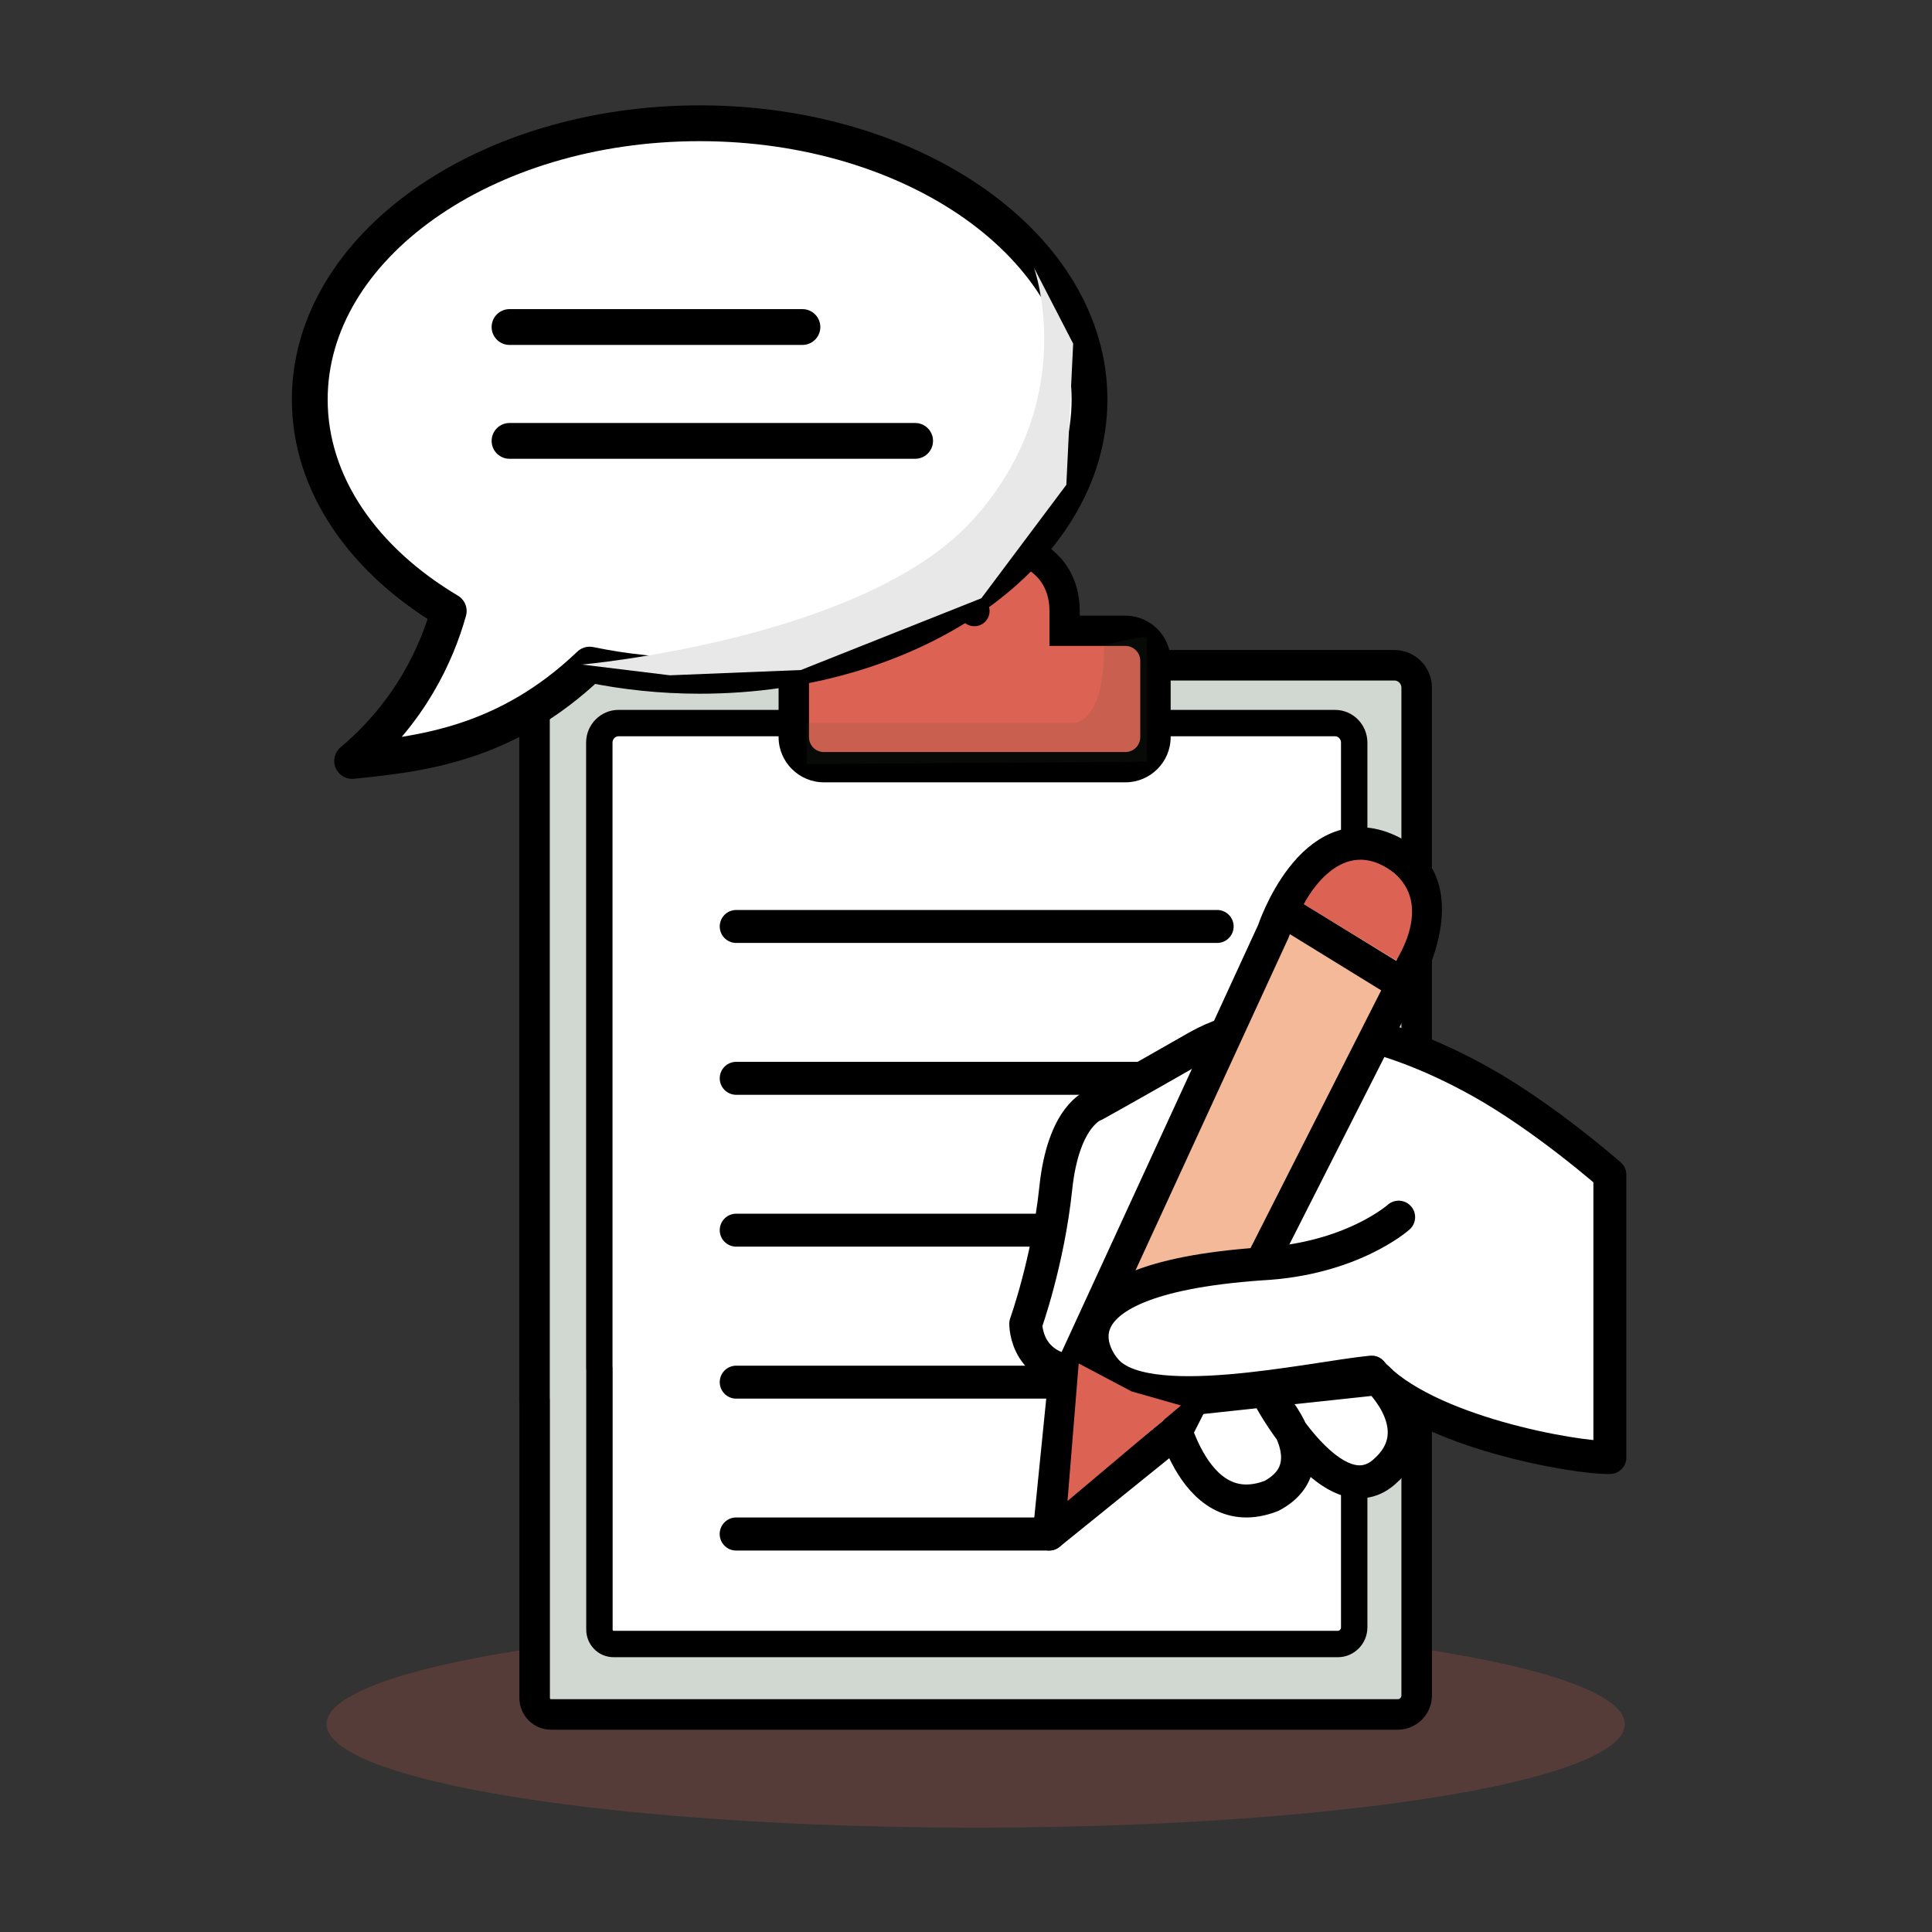 <svg xmlns="http://www.w3.org/2000/svg" viewBox="0 0 150 150"><rect x="0" y="0" width="150" height="150" fill="#333333" stroke="none"/><defs><style>      .cls-1, .cls-2, .cls-3 {        fill: none;      }      .cls-1, .cls-2, .cls-3, .cls-4, .cls-5, .cls-6, .cls-7, .cls-8 {        stroke: #000;        stroke-linecap: round;        stroke-linejoin: round;      }      .cls-1, .cls-7 {        stroke-width: 2.78px;      }      .cls-2 {        stroke-width: 2.56px;      }      .cls-3 {        stroke-width: 2.57px;      }      .cls-9 {        fill: #e8e8e8;      }      .cls-9, .cls-10 {        mix-blend-mode: multiply;      }      .cls-4 {        stroke-width: 2.05px;      }      .cls-4, .cls-6, .cls-7 {        fill: #fff;      }      .cls-5 {        fill: #d1d8d1;        stroke-width: 2.37px;      }      .cls-11, .cls-12 {        fill: #dc6253;      }      .cls-12 {        opacity: .2;      }      .cls-13 {        isolation: isolate;      }      .cls-10 {        fill: #404f37;        opacity: .13;      }      .cls-6, .cls-8 {        stroke-width: 2.56px;      }      .cls-8 {        fill: #f3b999;      }    </style></defs><g class="cls-13"><g id="Layer_1" data-name="Layer 1"><g><ellipse class="cls-12" cx="75.75" cy="133.86" rx="50.4" ry="8.04"></ellipse><g><line class="cls-1" x1="70.76" y1="75.54" x2="55.88" y2="75.54"></line><line class="cls-1" x1="83.44" y1="69.03" x2="55.88" y2="69.03"></line></g><g><line class="cls-1" x1="70.76" y1="95.74" x2="55.88" y2="95.74"></line><line class="cls-1" x1="83.44" y1="89.23" x2="55.88" y2="89.23"></line></g><g><path class="cls-5" d="M41.5,108.71v-55.32c0-.96.78-1.74,1.74-1.74h65.01c.96,0,1.74.78,1.74,1.74v78.24c0,.82-.66,1.48-1.48,1.48H42.79c-.71,0-1.28-.57-1.28-1.28v-23.12Z"></path><path class="cls-4" d="M46.53,106.22v-48.56c0-.84.67-1.52,1.49-1.52h55.63c.82,0,1.49.68,1.49,1.52v68.68c0,.72-.57,1.3-1.27,1.3h-56.23c-.61,0-1.1-.5-1.1-1.12v-20.29Z"></path><g><path class="cls-11" d="M63.98,59.56c-1.29,0-2.34-1.05-2.34-2.33v-5.92c0-1.29,1.05-2.33,2.34-2.33h5.19v-1.53c0-3.26,2.48-5.28,6.47-5.28h.55c3.99,0,6.47,2.02,6.47,5.28v1.53h4.72c1.29,0,2.34,1.05,2.34,2.33v5.92c0,1.29-1.05,2.33-2.34,2.33h-23.4Z"></path><path d="M76.19,43.34c2.92,0,5.29,1.18,5.29,4.1v2.71h5.89c.64,0,1.16.51,1.16,1.16v5.92c0,.64-.52,1.16-1.16,1.16h-23.4c-.64,0-1.16-.51-1.16-1.16v-5.92c0-.64.52-1.16,1.16-1.16h6.37v-2.71c0-2.92,2.37-4.1,5.29-4.1h.55M76.19,40.98h-.55c-4.64,0-7.65,2.53-7.65,6.46v.36h-4.02c-1.94,0-3.52,1.57-3.52,3.51v5.92c0,1.93,1.58,3.51,3.52,3.51h23.4c1.94,0,3.52-1.57,3.52-3.51v-5.92c0-1.93-1.58-3.51-3.52-3.51h-3.54v-.36c0-3.92-3-6.46-7.64-6.46h0Z"></path></g><circle cx="75.65" cy="47.44" r="1.18"></circle><path class="cls-10" d="M62.61,56.13h20.72s2.42.16,2.39-5.98c1.68-.6,3.33-.7,3.33-.7v9.69l-26.43.19v-3.2Z"></path></g><line class="cls-2" x1="94.5" y1="71.93" x2="57.16" y2="71.93"></line><line class="cls-2" x1="94.34" y1="83.72" x2="57.16" y2="83.72"></line><line class="cls-2" x1="97.34" y1="95.51" x2="57.16" y2="95.51"></line><line class="cls-2" x1="97.34" y1="107.31" x2="57.16" y2="107.31"></line><line class="cls-3" x1="81.45" y1="119.1" x2="57.16" y2="119.1"></line><g><path class="cls-7" d="M84.59,31.02c0,11.85-13.55,21.45-30.27,21.45-2.96,0-5.84-.31-8.54-.87-6.53,6.24-13.2,6.95-18.44,7.48,4.51-3.79,6.57-8.32,7.5-11.64-6.6-3.93-10.79-9.83-10.79-16.42,0-11.85,13.55-21.45,30.27-21.45s30.27,9.6,30.27,21.45Z"></path><line class="cls-1" x1="71.05" y1="34.23" x2="39.56" y2="34.23"></line><line class="cls-1" x1="62.3" y1="25.39" x2="39.56" y2="25.39"></line></g></g><path class="cls-9" d="M45.13,51.6s22.03-1.95,30.42-11.26c8.39-9.31,4.73-19.55,4.73-19.55l3.04,5.89-.53,10.96-6.6,8.81-14.01,5.57-10.17.41-6.87-.84Z"></path><g><path class="cls-6" d="M85.74,106.24c2.86,3.83,16.08.75,20.74.3,4.13,4.66,15.95,6.69,18.51,6.62v-21.95s-5.01-4.42-10.02-7.22c-7.91-4.43-16.23-6.01-22.02-2.71-5.79,3.31-7.97,4.51-7.97,4.51,0,0-2.41.75-3.01,6.46-.6,5.71-2.33,10.52-2.33,10.52,0,0-.08,4.06,5.04,3.76,1.43-3.98,1.05-6.31,8.27-7.44"></path><path class="cls-6" d="M90.66,108.79s1.72,9.81,8.06,7.35c4.55-2.43,0-7.35,0-7.35,0,0,4.85,8.8,8.7,5.53s-.44-7.28-.44-7.28l-16.31,1.75Z"></path><path class="cls-8" d="M82.6,107.65l16.27-35.36s2.98-9.01,8.93-6.26c5.96,2.75.8,11,.8,11l-17.29,34.11-9.85,7.96,1.15-11.45Z"></path><path class="cls-6" d="M108.59,94.5s-3.65,3.27-10.7,3.63c-18.15,1.28-12.15,8.1-12.15,8.1,2.86,3.83,16.08.75,20.74.3"></path><polygon class="cls-11" points="82.88 116.54 83.75 105.86 87.86 108.03 91.69 109.12 82.88 116.54"></polygon></g><line class="cls-6" x1="100.3" y1="71.12" x2="108.93" y2="76.43"></line><path class="cls-11" d="M101.23,70.2s2.59-5.31,6.53-2.76c3.8,2.46.64,7.12.64,7.12l-7.18-4.37Z"></path></g></g></svg>
